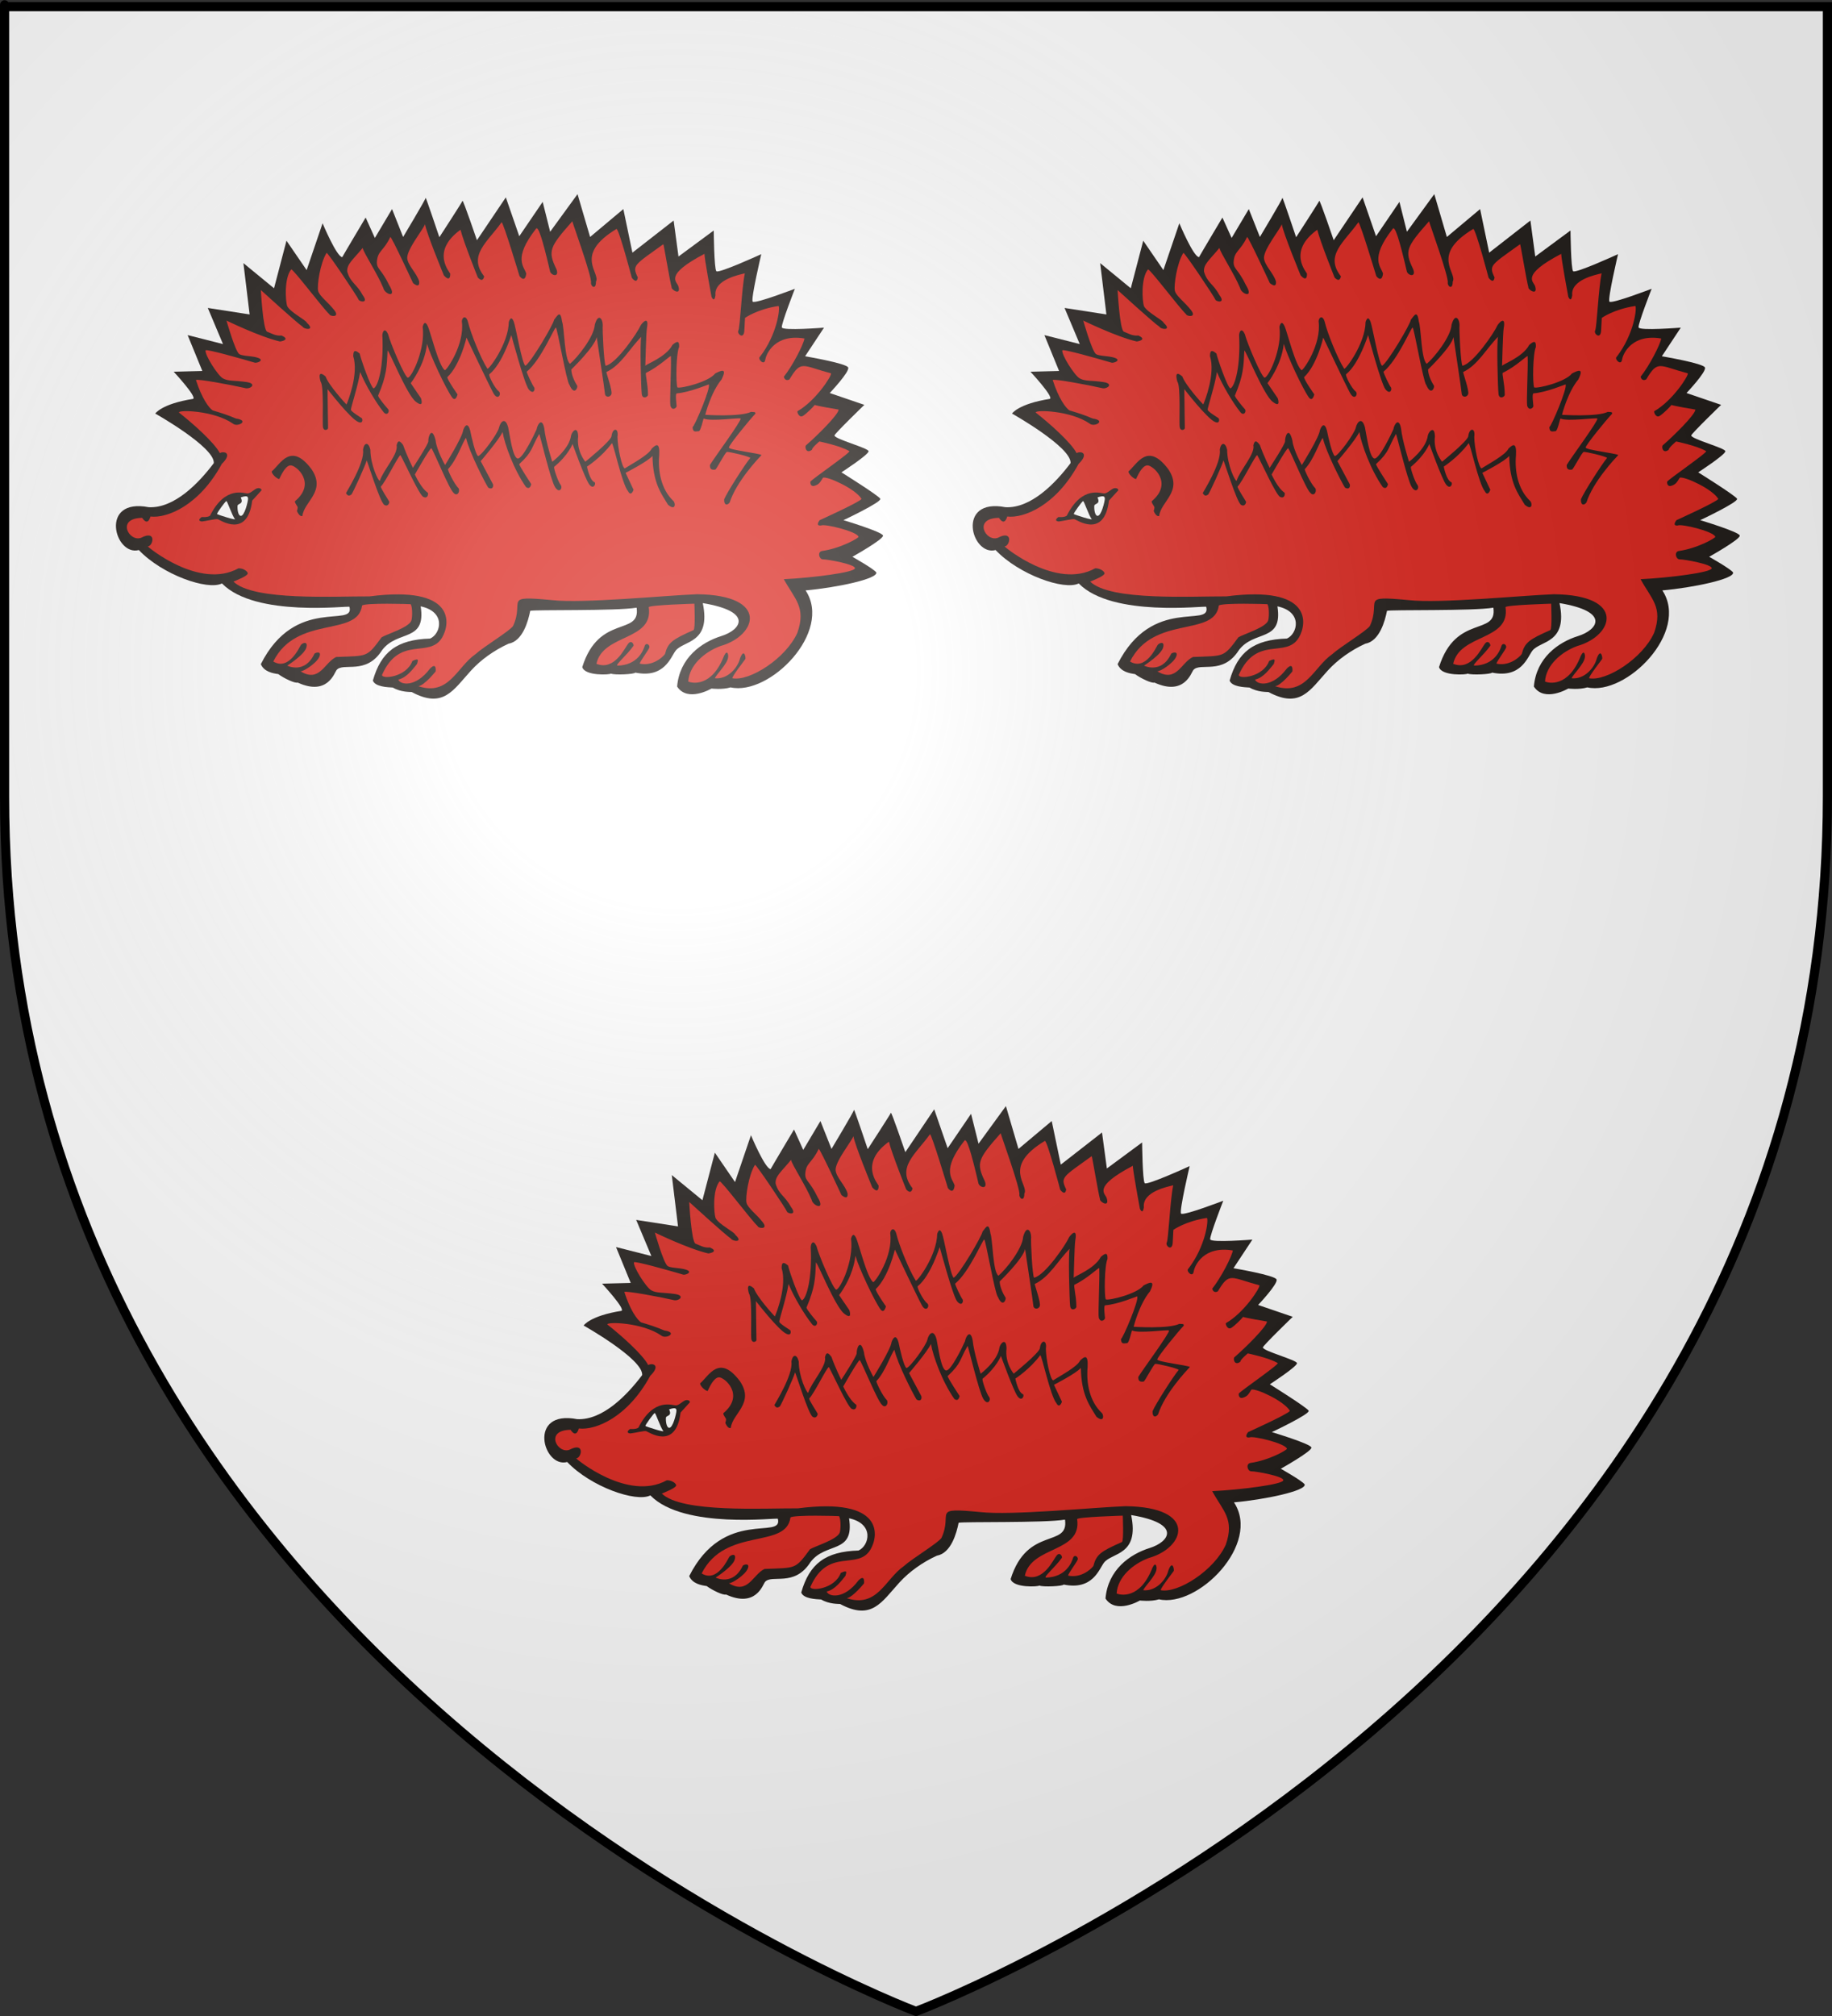 <?xml version="1.0" encoding="UTF-8" standalone="no"?>
<svg
   xmlns:dc="http://purl.org/dc/elements/1.1/"
   xmlns:cc="http://web.resource.org/cc/"
   xmlns:rdf="http://www.w3.org/1999/02/22-rdf-syntax-ns#"
   xmlns:svg="http://www.w3.org/2000/svg"
   xmlns="http://www.w3.org/2000/svg"
   xmlns:xlink="http://www.w3.org/1999/xlink"
   xmlns:sodipodi="http://sodipodi.sourceforge.net/DTD/sodipodi-0.dtd"
   xmlns:inkscape="http://www.inkscape.org/namespaces/inkscape"
   height="660"
   width="600"
   version="1.0"
   id="svg2"
   sodipodi:version="0.32"
   inkscape:version="0.45.1"
   sodipodi:docname="Blason_ville_fr_Saint-Martin-d'Audouville_(Manche).svg"
   sodipodi:docbase="\Users\Augustin\Documents\heral\communes"
   inkscape:export-filename="/Users/Augustin/Documents/temp/tyty.png"
   inkscape:export-xdpi="144"
   inkscape:export-ydpi="144"
   inkscape:output_extension="org.inkscape.output.svg.inkscape">
  <rect width="100%" height="100%" fill="#333333" stroke="none"/>
  <sodipodi:namedview
     inkscape:window-height="712"
     inkscape:window-width="1024"
     inkscape:pageshadow="2"
     inkscape:pageopacity="0.0"
     guidetolerance="10.0"
     gridtolerance="10.0"
     objecttolerance="10.0"
     borderopacity="1.0"
     bordercolor="#666666"
     pagecolor="#ffffff"
     id="base"
     showgrid="false"
     height="660px"
     inkscape:zoom="0.44547727"
     inkscape:cx="396.46229"
     inkscape:cy="388.25249"
     inkscape:window-x="197"
     inkscape:window-y="-12"
     inkscape:current-layer="layer4" />
  <desc
     id="desc4">Flag of Canton of Valais (Wallis)</desc>
  <defs
     id="defs6">
    <linearGradient
       id="linearGradient2893">
      <stop
         style="stop-color:white;stop-opacity:0.314;"
         offset="0"
         id="stop2895" />
      <stop
         id="stop2897"
         offset="0.19"
         style="stop-color:white;stop-opacity:0.251;" />
      <stop
         style="stop-color:#6b6b6b;stop-opacity:0.125;"
         offset="0.6"
         id="stop2901" />
      <stop
         style="stop-color:black;stop-opacity:0.125;"
         offset="1"
         id="stop2899" />
    </linearGradient>
    <radialGradient
       inkscape:collect="always"
       xlink:href="#linearGradient2893"
       id="radialGradient3163"
       gradientUnits="userSpaceOnUse"
       gradientTransform="matrix(1.353,0,0,1.349,-77.629,-85.747)"
       cx="221.445"
       cy="226.331"
       fx="221.445"
       fy="226.331"
       r="300" />
  </defs>
  <g
     inkscape:groupmode="layer"
     id="layer3"
     inkscape:label="Fond écu"
     style="display:inline"
     sodipodi:insensitive="true">
    <path
       id="path2855"
       style="fill:#ffffff;fill-opacity:1;fill-rule:evenodd;stroke:none;stroke-width:1px;stroke-linecap:butt;stroke-linejoin:miter;stroke-opacity:1"
       d="M 300,658.5 C 300,658.5 598.5,546.18 598.5,260.728 C 598.5,-24.723 598.5,2.176 598.5,2.176 L 1.5,2.176 L 1.5,260.728 C 1.5,546.18 300,658.5 300,658.5 z "
       sodipodi:nodetypes="cccccc" />
  </g>
  <g
     inkscape:groupmode="layer"
     id="layer4"
     inkscape:label="Meubles">
    <g
       transform="matrix(2.445,0,0,2.445,-274.65,-31.685)"
       style="fill-rule:evenodd"
       id="g2783">
      <path
         style="fill:#1f1a17;fill-rule:nonzero"
         d="M 133.128,68.335 C 133.128,68.335 141.135,72.838 140.968,74.972 C 138.934,77.674 135.665,81.042 132.261,80.874 C 125.56,79.574 127.693,87.479 130.929,86.611 C 134.064,89.913 140.134,92.047 142.067,91.081 C 146.537,95.682 159.178,94.016 159.144,94.216 C 159.876,97.117 151.907,92.682 147.27,101.887 C 147.702,102.92 148.904,103.12 149.606,103.22 C 150.371,103.787 151.839,104.487 152.207,104.354 C 156.208,106.189 157.142,103.02 157.408,102.686 C 158.31,101.587 161.344,103.42 163.511,100.019 C 165.569,97.262 169.436,98.995 168.682,94.148 C 172.128,94.882 171.371,97.839 169.948,98.462 C 165.501,98.595 163.367,100.241 162.277,104.087 C 162.59,104.932 164.257,104.977 164.946,105.021 C 166.035,105.666 167.303,105.599 167.481,105.622 C 171.715,107.89 173.027,105.381 175.419,102.753 C 176.772,101.265 178.554,100.019 180.444,99.152 C 182.356,98.818 183.09,96.106 183.356,94.749 C 183.868,94.572 194.873,94.793 197.607,94.327 C 198.163,98.173 192.55,95.128 190.326,102.286 C 190.682,103.509 194.094,103.309 194.161,103.153 C 194.673,103.376 197.319,103.243 197.429,103.02 C 201.344,103.82 202.178,100.931 202.834,100.085 C 203.9,98.707 207.603,99.14 206.469,93.715 C 213.317,94.849 211.593,97.305 208.947,98.128 C 206.301,98.951 203.359,101.042 203.032,104.888 C 204.434,107.044 207.636,105.155 207.636,105.155 C 207.636,105.155 209.083,105.333 210.193,104.999 C 215.405,106.155 223.91,97.583 220.243,92.014 C 224.345,91.647 229.914,90.48 229.714,89.613 C 229.414,89.145 226.512,87.512 226.512,87.512 C 226.512,87.512 230.681,85.178 230.615,84.677 C 230.549,84.177 225.312,82.609 225.312,82.609 C 225.312,82.609 230.481,80.175 230.247,79.741 C 230.015,79.307 225.044,76.206 225.044,76.206 C 225.044,76.206 228.746,73.805 228.68,73.371 C 228.613,72.937 224.178,71.77 224.11,71.27 C 224.145,71.003 228.113,67.168 228.113,67.168 L 223.478,65.584 C 223.478,65.584 226.18,62.732 225.946,62.165 C 225.712,61.598 220.175,60.664 220.175,60.664 L 222.71,56.829 C 222.71,56.829 217.141,57.279 217.057,56.796 C 216.973,56.312 218.807,51.626 218.807,51.626 C 218.807,51.626 213.422,53.694 213.154,53.344 C 212.888,52.994 214.306,46.99 214.306,46.99 C 214.306,46.99 208.587,49.608 208.287,49.275 C 207.986,48.941 207.937,43.822 207.937,43.822 L 203.216,47.307 L 202.566,42.488 L 197.045,46.79 L 195.829,40.954 L 191.376,44.689 L 189.692,38.953 L 186.025,43.989 L 185.024,39.987 L 181.888,44.59 L 180.088,39.386 L 176.219,45.123 C 176.219,45.123 174.352,39.654 174.285,39.854 C 174.218,40.053 171.184,44.722 171.184,44.722 C 171.184,44.722 169.348,39.253 169.348,39.453 C 169.348,39.654 166.33,44.689 166.33,44.689 L 164.847,40.954 L 162.545,44.822 L 161.311,42.088 C 161.311,42.088 158.26,47.207 158.176,47.39 C 157.426,47.357 155.541,42.855 155.541,42.855 L 153.406,49.125 L 150.706,45.189 L 149.038,51.559 L 144.936,48.191 L 145.77,55.062 L 140.167,54.194 L 142.201,59.03 L 137.466,57.829 L 139.433,62.632 L 135.598,62.732 C 135.598,62.732 138.732,66.1 138.2,66.368 C 133.963,67.035 133.128,68.335 133.128,68.335 L 133.128,68.335 z "
         class="fil0"
         id="_137686984" />
      <path
         style="fill:#da251d;fill-rule:nonzero"
         d="M 141.778,73.626 C 142.402,73.293 143.492,73.671 142.046,75.072 C 139.021,80.653 134.708,82.387 132.486,82.12 C 132.108,83.41 131.508,82.498 131.374,82.298 C 127.815,82.343 129.639,85.589 131.24,84.966 C 133.352,83.855 132.842,86.1 132.13,86.122 C 132.196,86.256 139.088,91.925 144.268,89.057 C 144.782,89.035 145.38,89.325 145.514,89.679 C 145.648,90.035 144.068,90.636 143.602,90.836 C 146.27,93.449 157.276,92.781 161.835,92.815 C 173.417,91.313 172.651,96.483 171.551,98.329 C 169.843,101.192 165.88,97.95 163.501,103.331 C 163.501,103.954 166.792,103.621 167.57,101.464 C 168.549,100.997 168.306,101.419 168.194,101.863 C 167.695,102.449 166.836,103.709 165.68,103.954 C 165.97,104.688 168.029,105.025 169.927,102.486 C 170.862,101.531 170.683,102.864 170.683,102.864 C 170.683,102.864 169.193,104.732 168.372,104.843 C 172.483,106.189 173.519,102.286 176.02,100.552 C 177.116,99.552 180.584,97.466 181.056,96.783 C 182.655,93.349 179.554,92.682 186.258,93.314 C 190.496,93.782 201.21,92.703 205.723,92.525 C 215.439,92.648 213.739,98.084 208.837,99.463 C 206.701,100.252 204.657,102.019 204.523,104.22 C 204.991,104.42 207.658,105.066 209.326,100.753 C 209.793,99.819 209.928,100.753 209.86,100.975 C 209.793,101.842 208.218,103.333 208.09,103.78 C 209.816,103.954 211.173,102.341 211.462,101.109 C 212.015,99.641 212.262,101.047 212.172,101.203 C 212.082,101.358 210.338,103.566 210.438,103.777 C 212.739,104.22 217.607,101.119 219.143,97.684 C 220.343,94.249 218.777,93.181 217.325,90.514 C 221.05,90.336 226.811,89.613 226.847,89.057 C 226.945,88.513 223.078,87.835 222.576,87.857 C 222.076,87.879 221.788,86.911 222.4,86.745 C 225.011,86.378 227.425,84.955 227.335,84.832 C 227.115,84.11 222.778,83.065 222.31,83.321 C 221.476,83.41 222.132,82.609 222.132,82.609 C 222.132,82.609 227.492,80.185 227.737,79.763 C 226.913,78.407 223.212,76.729 222.576,76.917 C 222.144,77.64 222.01,77.796 221.51,77.985 C 221.01,78.173 220.863,77.807 220.876,77.473 C 220.886,77.242 226.469,73.449 226.091,73.36 C 224.878,72.637 222.088,72.07 222.088,72.07 C 222.088,72.07 221.044,72.937 221.108,73.171 C 220.343,73.772 220.11,72.87 220.276,72.604 C 221.743,71.337 224.645,68.485 224.667,67.801 C 224.356,67.756 221.656,67.29 221.466,67.179 C 221.21,67.501 220.41,68.302 219.909,68.635 C 219.409,68.969 219.098,68.212 219.152,68.024 C 221.66,66.584 223.812,63.182 223.646,62.949 C 219.776,61.915 219.643,61.131 218.086,63.754 C 217.675,63.999 217.387,63.732 217.331,63.399 C 218.509,61.932 219.977,59.064 220.088,58.285 C 216.207,57.63 214.974,60.264 214.841,61.131 C 214.707,61.998 213.75,60.998 214.129,60.731 C 216.441,57.729 216.863,54.194 216.619,53.928 C 213.739,54.361 212.126,55.528 212.126,55.528 C 212.126,55.528 212.104,55.939 212.038,57.217 C 211.971,58.497 211.006,57.64 211.238,57.217 C 211.472,56.796 211.672,51.626 212.104,49.559 C 211.438,49.725 207.937,50.393 208.17,52.505 C 208.003,53.594 207.637,52.683 207.637,52.683 C 207.637,52.683 206.637,47.301 206.701,46.946 C 201.2,49.825 203.011,50.659 203.189,51.259 C 203.633,52.661 202.199,51.715 202.299,51.438 C 202.034,50.459 201.278,45.857 201.188,45.656 C 197.297,48.458 196.964,48.458 197.764,50.103 C 197.631,51.093 196.964,50.148 196.964,50.148 C 196.964,50.148 195.275,43.733 194.917,43.611 C 189.092,47.124 192.829,49.492 192.161,50.68 C 192.161,51.826 191.462,51.326 191.495,50.814 C 191.661,50.059 188.992,42.721 188.992,42.588 C 185.925,46.056 185.691,46.557 186.859,48.991 C 187.292,50.103 186.258,49.903 186.025,49.347 C 184.99,44.89 184.401,43.099 184.112,43.611 C 180.989,47.624 182.557,48.636 182.823,49.592 C 182.655,50.948 181.921,49.926 181.921,49.926 C 181.921,49.926 179.755,42.721 179.521,42.721 C 177.588,45.423 174.986,47.157 177.186,49.959 C 176.987,50.926 176.331,50.103 176.331,50.103 C 176.331,50.103 174.385,45.256 174.019,43.722 C 169.949,46.657 172.629,49.436 172.641,49.614 C 172.651,50.893 171.785,49.825 171.785,49.825 C 171.785,49.825 169.46,44.189 169.262,42.988 C 169.06,43.611 166.895,46.268 166.88,47.457 C 166.87,48.414 168.214,49.592 168.482,50.659 C 168.571,51.681 167.66,50.859 167.66,50.859 C 167.66,50.859 164.77,44.612 164.614,44.689 C 163.702,46.635 162.878,46.524 162.813,48.092 C 162.817,49.013 163.413,48.97 164.458,51.126 C 165.615,53.038 163.813,52.305 163.681,51.526 C 162.901,49.614 161.057,46.857 160.911,46.157 C 159.522,47.836 158.777,48.335 158.844,49.325 C 159.278,50.837 160.077,50.926 160.901,52.46 C 161.813,53.661 160.433,53.349 160.367,53.082 C 160.299,52.815 156.208,46.679 156.076,46.824 C 155.208,48.213 154.786,51.192 154.942,51.893 C 155.096,52.593 156.322,53.46 157.122,54.506 C 157.921,55.55 156.476,55.306 156.452,55.039 C 155.52,54.172 151.584,48.925 151.339,49.036 C 150.385,50.192 150.561,53.26 150.807,53.961 C 151.295,54.839 153.296,55.773 153.452,56.195 C 154.652,57.307 152.985,57.041 152.875,56.707 C 152.141,56.24 147.271,51.793 147.271,51.793 C 147.271,51.793 147.56,57.174 148.115,57.374 C 148.671,57.575 149.217,57.967 150.051,57.885 C 151.094,58.352 150.36,58.619 149.829,58.685 C 147.138,58.063 142.669,55.884 142.669,55.884 C 142.669,55.884 143.802,59.886 144.358,60.353 C 144.69,60.62 145.87,60.62 146.538,60.776 C 148.071,61.11 146.737,61.643 146.426,61.51 C 144.382,60.91 140.045,59.686 139.867,59.864 C 139.733,60.442 141.49,63.227 142.19,63.624 C 142.892,64.022 143.781,63.888 145.336,64.111 C 146.893,64.333 145.804,65.156 145.116,64.912 C 143.38,64.511 138.711,63.644 138.579,63.844 C 139.377,66.334 140.334,67.601 140.823,67.913 C 143.447,68.69 143.626,68.914 143.958,69.002 C 145.826,69.269 144.137,70.224 143.514,69.67 C 140.979,67.913 136.154,67.801 136.309,68.202 C 138.067,69.581 141.022,72.182 141.778,73.626 L 141.778,73.626 z "
         class="fil2"
         id="_137686912" />
      <path
         style="fill:#da251d;fill-rule:nonzero"
         d="M 160.832,94.038 C 160.254,98.329 152.094,95.238 148.938,101.531 C 151.028,102.819 152.45,99.596 152.628,99.33 C 152.805,99.062 153.585,98.751 153.384,99.596 C 153.227,100.552 150.806,102.086 150.806,102.086 C 150.806,102.086 153.14,103.287 154.452,100.485 C 154.607,100.33 155.473,100.085 155.095,100.93 C 154.719,101.775 152.939,102.909 152.584,102.842 C 155.141,104.42 155.785,101.663 157.363,100.93 C 161.588,100.753 161.432,101.041 163.458,98.284 C 164.234,97.84 166.991,97.016 167.413,96.106 C 167.569,95.794 167.613,94.305 167.347,93.86 C 167.235,93.838 161.278,93.66 160.832,94.038 L 160.832,94.038 z "
         class="fil2"
         id="_137686840" />
      <path
         style="fill:#da251d;fill-rule:nonzero"
         d="M 205.345,93.793 C 205.345,93.793 199.255,93.97 199.233,94.26 C 199.898,98.795 193.094,97.795 192.226,101.842 C 194.673,102.82 196.029,99.685 196.473,99.152 C 196.941,98.551 197.298,99.33 197.185,99.441 C 196.297,100.687 194.762,101.953 195.029,102.086 C 197.763,102.042 198.521,100.019 198.697,99.418 C 198.919,98.929 199.387,99.33 199.321,99.641 C 199.255,99.952 197.963,101.643 198.031,101.819 C 199.609,102.175 200.988,101.108 201.41,100.529 C 201.8,99.018 202.367,98.584 205.234,97.328 C 205.502,97.15 205.345,93.793 205.345,93.793 L 205.345,93.793 z "
         class="fil2"
         id="_137686768" />
      <path
         style="fill:#1f1a17;fill-rule:nonzero"
         d="M 145.514,79.029 C 145.958,78.986 146.404,78.452 146.782,78.341 C 147.16,78.229 147.581,78.518 147.225,78.763 C 146.47,79.586 146.448,79.63 146.114,79.986 C 145.48,85.149 141.769,82.537 141.489,82.476 C 141.21,82.415 140.111,82.698 139.377,82.787 C 138.599,82.676 139.355,82.187 139.355,82.187 C 139.355,82.187 140.12,82.27 140.467,82.009 C 142.535,77.896 145.07,79.074 145.514,79.029 L 145.514,79.029 z "
         class="fil0"
         id="_137686696" />
      <path
         style="fill:#ffffff;fill-rule:nonzero"
         d="M 142.645,80.053 C 142.511,80.096 141.38,81.631 141.399,81.787 C 141.621,81.92 143.995,82.67 143.801,82.454 C 143.423,82.031 142.779,80.008 142.645,80.053 z "
         class="fil1"
         id="_137686624" />
      <path
         style="fill:#ffffff;fill-rule:nonzero"
         d="M 144.579,79.563 C 145.032,80.547 144.161,80.318 144.146,80.703 C 144.12,81.328 144.267,81.983 144.557,82.031 C 145.091,82.12 145.557,80.052 145.557,79.763 C 145.557,79.474 145.491,79.252 144.579,79.563 L 144.579,79.563 z "
         class="fil1"
         id="_137686552" />
      <path
         style="fill:#1f1a17;fill-rule:nonzero"
         d="M 148.738,76.072 C 148.67,76.385 149.404,77.073 149.738,77.107 C 149.916,76.761 150.496,75.322 151.238,75.272 C 151.981,75.222 154.785,77.629 151.839,80.075 C 151.806,80.387 152.229,80.72 152.206,80.941 C 152.184,81.164 152.106,81.375 152.106,81.375 C 152.106,81.375 152.427,82.209 152.84,82.042 C 153.052,80.096 156.053,78.763 154.075,75.806 C 151.272,72.048 149.872,75.138 148.738,76.072 L 148.738,76.072 z "
         class="fil0"
         id="_137815664" />
      <path
         style="fill:#1f1a17;fill-rule:nonzero"
         d="M 158.676,78.986 C 158.977,79.524 159.23,79.263 159.388,79.186 C 159.544,79.108 161.378,75.055 161.444,74.605 C 161.51,74.572 163.229,80.225 163.813,80.563 C 164.229,80.842 164.495,80.391 164.479,80.141 C 164.345,79.874 163.296,78.308 163.345,78.106 C 163.995,77.473 165.747,73.855 165.979,73.905 C 166.581,74.972 168.493,79.235 169.038,79.497 C 169.582,79.758 169.732,79.207 169.648,78.94 C 168.749,78.374 167.903,76.495 167.903,76.495 C 167.903,76.495 169.914,72.937 170.116,72.971 C 170.466,73.421 172.5,78.457 173.083,78.94 C 173.518,79.474 173.968,78.891 173.784,78.374 C 173.1,77.69 172.25,75.806 172.349,75.772 C 173.55,74.505 174.268,72.204 174.752,71.582 C 175.217,73.555 177.269,77.523 177.719,78.241 C 178.403,78.656 178.486,77.907 178.319,77.707 C 177.837,76.789 176.719,74.705 176.719,74.705 C 176.719,74.705 179.137,71.904 179.654,70.803 C 179.904,72.354 181.136,75.823 182.788,78.173 C 183.372,78.607 183.488,77.774 183.488,77.774 C 183.488,77.774 181.87,75.322 181.888,75.105 C 183.74,73.388 183.456,72.971 184.558,71.07 C 184.623,71.003 186.057,77.14 186.657,78.141 C 187.257,79.141 187.757,78.29 187.425,77.874 C 187.092,77.457 186.492,75.723 186.557,75.472 C 188.491,73.872 189.025,72.404 189.025,72.404 C 189.025,72.404 190.661,76.956 191.227,77.774 C 191.794,78.591 192.194,77.79 191.994,77.54 C 191.31,77.306 190.96,75.439 190.96,75.439 C 190.96,75.439 192.91,74.189 194.294,72.304 C 194.496,72.288 195.645,77.774 196.463,78.741 C 196.879,79.524 197.197,78.54 197.197,78.54 L 196.129,76.272 C 196.129,76.272 199.163,74.721 199.731,74.005 C 199.797,77.657 200.899,79.04 201.81,80.542 C 202.848,81.425 202.844,80.324 202.533,80.041 C 200.865,78.457 200.455,76.001 200.632,73.938 C 200.737,72.082 200.197,72.487 199.63,73.026 C 199.247,73.872 196.929,75.088 196.029,75.673 C 195.645,75.639 195.046,72.816 195.046,71.437 C 195.23,70.191 194.378,70.202 194.244,71.37 C 194.172,71.999 190.736,74.783 190.736,74.783 C 190.736,74.783 189.531,73.366 189.776,71.404 C 189.731,69.847 188.919,70.758 188.825,71.287 C 188.597,73.082 186.308,74.789 186.308,74.789 C 186.308,74.789 185.385,71.882 185.245,70.358 C 184.973,68.852 184.355,69.658 184.206,70.453 C 183.974,70.992 182.332,74.455 181.672,74.355 C 181.011,74.255 180.633,71.287 180.404,70.186 C 180.01,68.718 179.354,69.436 179.17,70.237 C 178.987,71.036 176.853,73.955 176.375,74.027 C 176.019,73.838 175.479,71.459 175.307,70.581 C 175.017,69.536 174.618,69.853 174.371,70.558 C 174.301,71.47 171.95,75.227 171.95,75.227 C 171.95,75.227 170.816,73.238 170.682,71.937 C 170.2,69.952 169.677,71.394 169.704,72.026 C 169.799,72.304 167.637,75.606 167.637,75.606 C 167.637,75.606 166.813,73.938 166.325,72.537 C 165.729,71.721 165.579,72.121 165.457,72.582 C 165.713,73.754 163.645,75.939 163.211,77.34 C 163.011,77.407 161.944,75.184 161.944,73.171 C 161.712,72.137 161.11,72.137 160.96,73.188 C 161.21,74.938 158.726,78.847 158.676,78.986 L 158.676,78.986 z "
         class="fil0"
         id="_137686480" />
      <path
         style="fill:#1f1a17;fill-rule:nonzero"
         d="M 155.608,70.237 C 155.758,70.736 156.293,70.486 156.276,70.269 C 156.263,70.129 156.208,65.067 156.208,65.067 C 156.208,65.067 159.312,69.085 160.343,69.469 C 160.995,69.736 160.898,69.041 160.798,68.963 C 160.698,68.886 159.39,68.09 159.34,67.84 C 159.291,67.59 160.278,64.7 160.577,62.766 C 161.279,64.516 162.747,66.934 163.681,68.102 C 164.163,68.769 164.597,68.035 164.313,67.735 C 164.029,67.434 162.997,66.184 162.979,65.934 C 164.129,63.232 164.147,62.065 164.247,59.897 C 164.446,59.864 166.798,65.767 168.016,66.734 C 169.232,67.702 168.714,66.268 168.714,66.268 L 167.348,64.266 C 167.348,64.266 169.215,61.915 169.532,58.996 C 169.965,60.548 172.017,64.933 172.885,66.167 C 173.385,66.835 173.619,65.767 173.619,65.767 C 173.619,65.767 172.285,63.883 172.251,63.466 C 174.001,61.799 174.819,58.163 174.819,58.163 C 174.819,58.163 177.82,64.5 178.42,65.6 C 179.02,66.7 179.588,65.667 179.12,65.334 C 178.652,65 177.704,63.2 177.886,63.066 C 179.62,61.681 180.822,57.829 180.822,57.829 C 180.822,57.829 182.589,64.416 183.157,65.1 C 183.724,65.784 184.023,65.25 183.907,64.867 C 183.657,64.55 182.907,62.966 182.889,62.732 C 184.841,61.115 186.592,56.762 186.792,56.829 C 186.992,56.896 188.226,64.133 188.608,64.483 C 189.276,66.068 189.776,64.783 189.642,64.6 C 188.826,63.299 188.86,62.432 188.86,62.432 C 188.86,62.432 191.978,59.43 192.261,58.097 C 192.411,59.197 193.327,65.1 193.362,65.65 C 193.396,66.201 194.061,66.201 194.229,65.734 C 194.395,65.267 193.526,62.888 193.558,62.771 C 195.528,61.853 196.665,59.63 198.231,58.063 C 198.031,58.714 198.198,65 198.298,65.734 C 198.398,66.468 199.114,66.118 199.132,65.834 C 199.132,64.283 198.681,62.865 198.896,62.865 C 200.698,61.998 202.15,60.481 202.199,60.664 C 202.268,62.265 202.016,66.734 202.134,67.301 C 202.4,68.052 202.966,67.552 202.966,67.335 C 202.966,67.118 202.749,65.767 202.966,65.634 C 204.769,65.483 207.103,64.466 207.269,64.433 C 207.603,64.8 205.318,70.186 205.101,70.135 C 205.135,70.953 205.586,70.686 205.903,70.703 C 206.217,70.72 206.519,69.002 206.601,69.002 C 207.553,69.436 211.304,68.852 211.538,69.002 C 211.672,69.302 207.969,74.305 207.435,75.205 C 207.369,76.006 207.969,75.839 208.135,75.839 C 208.303,75.839 209.454,73.521 209.704,73.471 C 209.954,73.421 212.654,74.055 212.838,74.272 C 212.122,75.122 209.704,78.907 209.336,79.808 C 209.286,80.608 209.738,80.691 210.07,80.242 C 210.988,77.423 213.856,74.404 214.339,73.888 C 214.006,73.654 209.988,73.205 209.97,72.887 C 209.954,72.57 212.772,69.119 213.506,68.368 C 213.572,68.068 213.278,68.147 212.928,68.113 C 211.476,68.813 206.801,68.502 206.801,68.502 C 206.801,68.502 207.535,65.517 208.987,63.766 C 209.771,62.198 208.971,62.532 208.135,62.966 C 207.269,64.099 203.533,65.017 203.067,64.833 C 202.849,64.299 202.887,60.331 203.3,59.419 C 203.334,58.563 203.053,58.588 202.412,59.139 C 201.519,60.831 198.731,61.764 198.765,61.965 C 198.786,62.095 198.865,57.601 198.987,56.929 C 199.321,55.083 198.298,56.24 198.12,56.574 C 197.753,57.458 194.913,61.648 193.461,61.932 C 193.23,61.619 193.006,57.096 193.071,56.462 C 193.071,55.683 192.471,54.794 192.005,56.44 C 191.916,58.063 189.642,60.881 188.692,61.665 C 187.942,61.214 187.926,56.796 187.624,56.028 C 187.402,54.35 186.981,55.262 186.558,55.761 C 186.493,56.351 183.457,61.498 182.707,61.932 C 182.273,61.732 181.405,56.657 181.155,56.04 C 180.905,55.423 180.711,55.44 180.488,56.062 C 180.444,58.996 177.788,62.482 177.621,62.332 C 176.704,60.914 175.352,57.464 175.053,56.195 C 174.774,55.016 174.197,55.461 174.197,55.995 C 174.597,59.042 172.183,62.516 171.918,62.532 C 171.1,61.948 169.999,57.446 169.649,56.662 C 169.3,55.879 169.06,56.24 168.948,56.729 C 169.327,59.642 167.548,63.377 166.982,63.533 C 166.614,63.616 164.613,58.908 164.313,57.696 C 163.901,56.817 163.59,57.263 163.547,57.829 C 163.763,61.948 162.997,64.7 162.379,64.967 C 161.961,64.8 160.595,60.815 160.511,60.297 C 159.633,59.552 159.678,60.242 159.644,60.631 C 160.393,63.016 158.96,66.651 158.743,67.118 C 158.594,66.984 156.342,64.516 155.941,63.366 C 155.72,63.177 154.808,62.399 155.275,64.067 C 155.776,64.683 155.458,69.736 155.608,70.237 L 155.608,70.237 z "
         class="fil0"
         id="_137815592" />
    </g>
    <use
       x="0"
       y="0"
       xlink:href="#g2783"
       id="use2806"
       transform="translate(280.598,0)"
       width="600"
       height="660" />
    <use
       height="660"
       width="600"
       transform="translate(140.299,298.556)"
       id="use2808"
       xlink:href="#g2783"
       y="0"
       x="0" />
  </g>
  <g
     inkscape:groupmode="layer"
     id="layer2"
     inkscape:label="Reflet final"
     sodipodi:insensitive="true">
    <path
       sodipodi:nodetypes="cccccc"
       d="M 300,658.5 C 300,658.5 598.5,546.18 598.5,260.728 C 598.5,-24.723 598.5,2.176 598.5,2.176 L 1.5,2.176 L 1.5,260.728 C 1.5,546.18 300,658.5 300,658.5 z "
       style="opacity:1;fill:url(#radialGradient3163);fill-opacity:1;fill-rule:evenodd;stroke:none;stroke-width:1px;stroke-linecap:butt;stroke-linejoin:miter;stroke-opacity:1"
       id="path2875"
       inkscape:export-xdpi="144"
       inkscape:export-ydpi="144" />
  </g>
  <g
     inkscape:groupmode="layer"
     id="layer1"
     inkscape:label="Contour final"
     sodipodi:insensitive="true">
    <path
       sodipodi:nodetypes="cccccc"
       d="M 300,658.5 C 300,658.5 1.5,546.18 1.5,260.728 C 1.5,-24.723 1.5,2.176 1.5,2.176 L 598.5,2.176 L 598.5,260.728 C 598.5,546.18 300,658.5 300,658.5 z "
       style="opacity:1;fill:none;fill-opacity:1;fill-rule:evenodd;stroke:#000000;stroke-width:3;stroke-linecap:butt;stroke-linejoin:miter;stroke-miterlimit:4;stroke-dasharray:none;stroke-opacity:1"
       id="path1411"
       inkscape:export-xdpi="144"
       inkscape:export-ydpi="144" />
  </g>
</svg>
